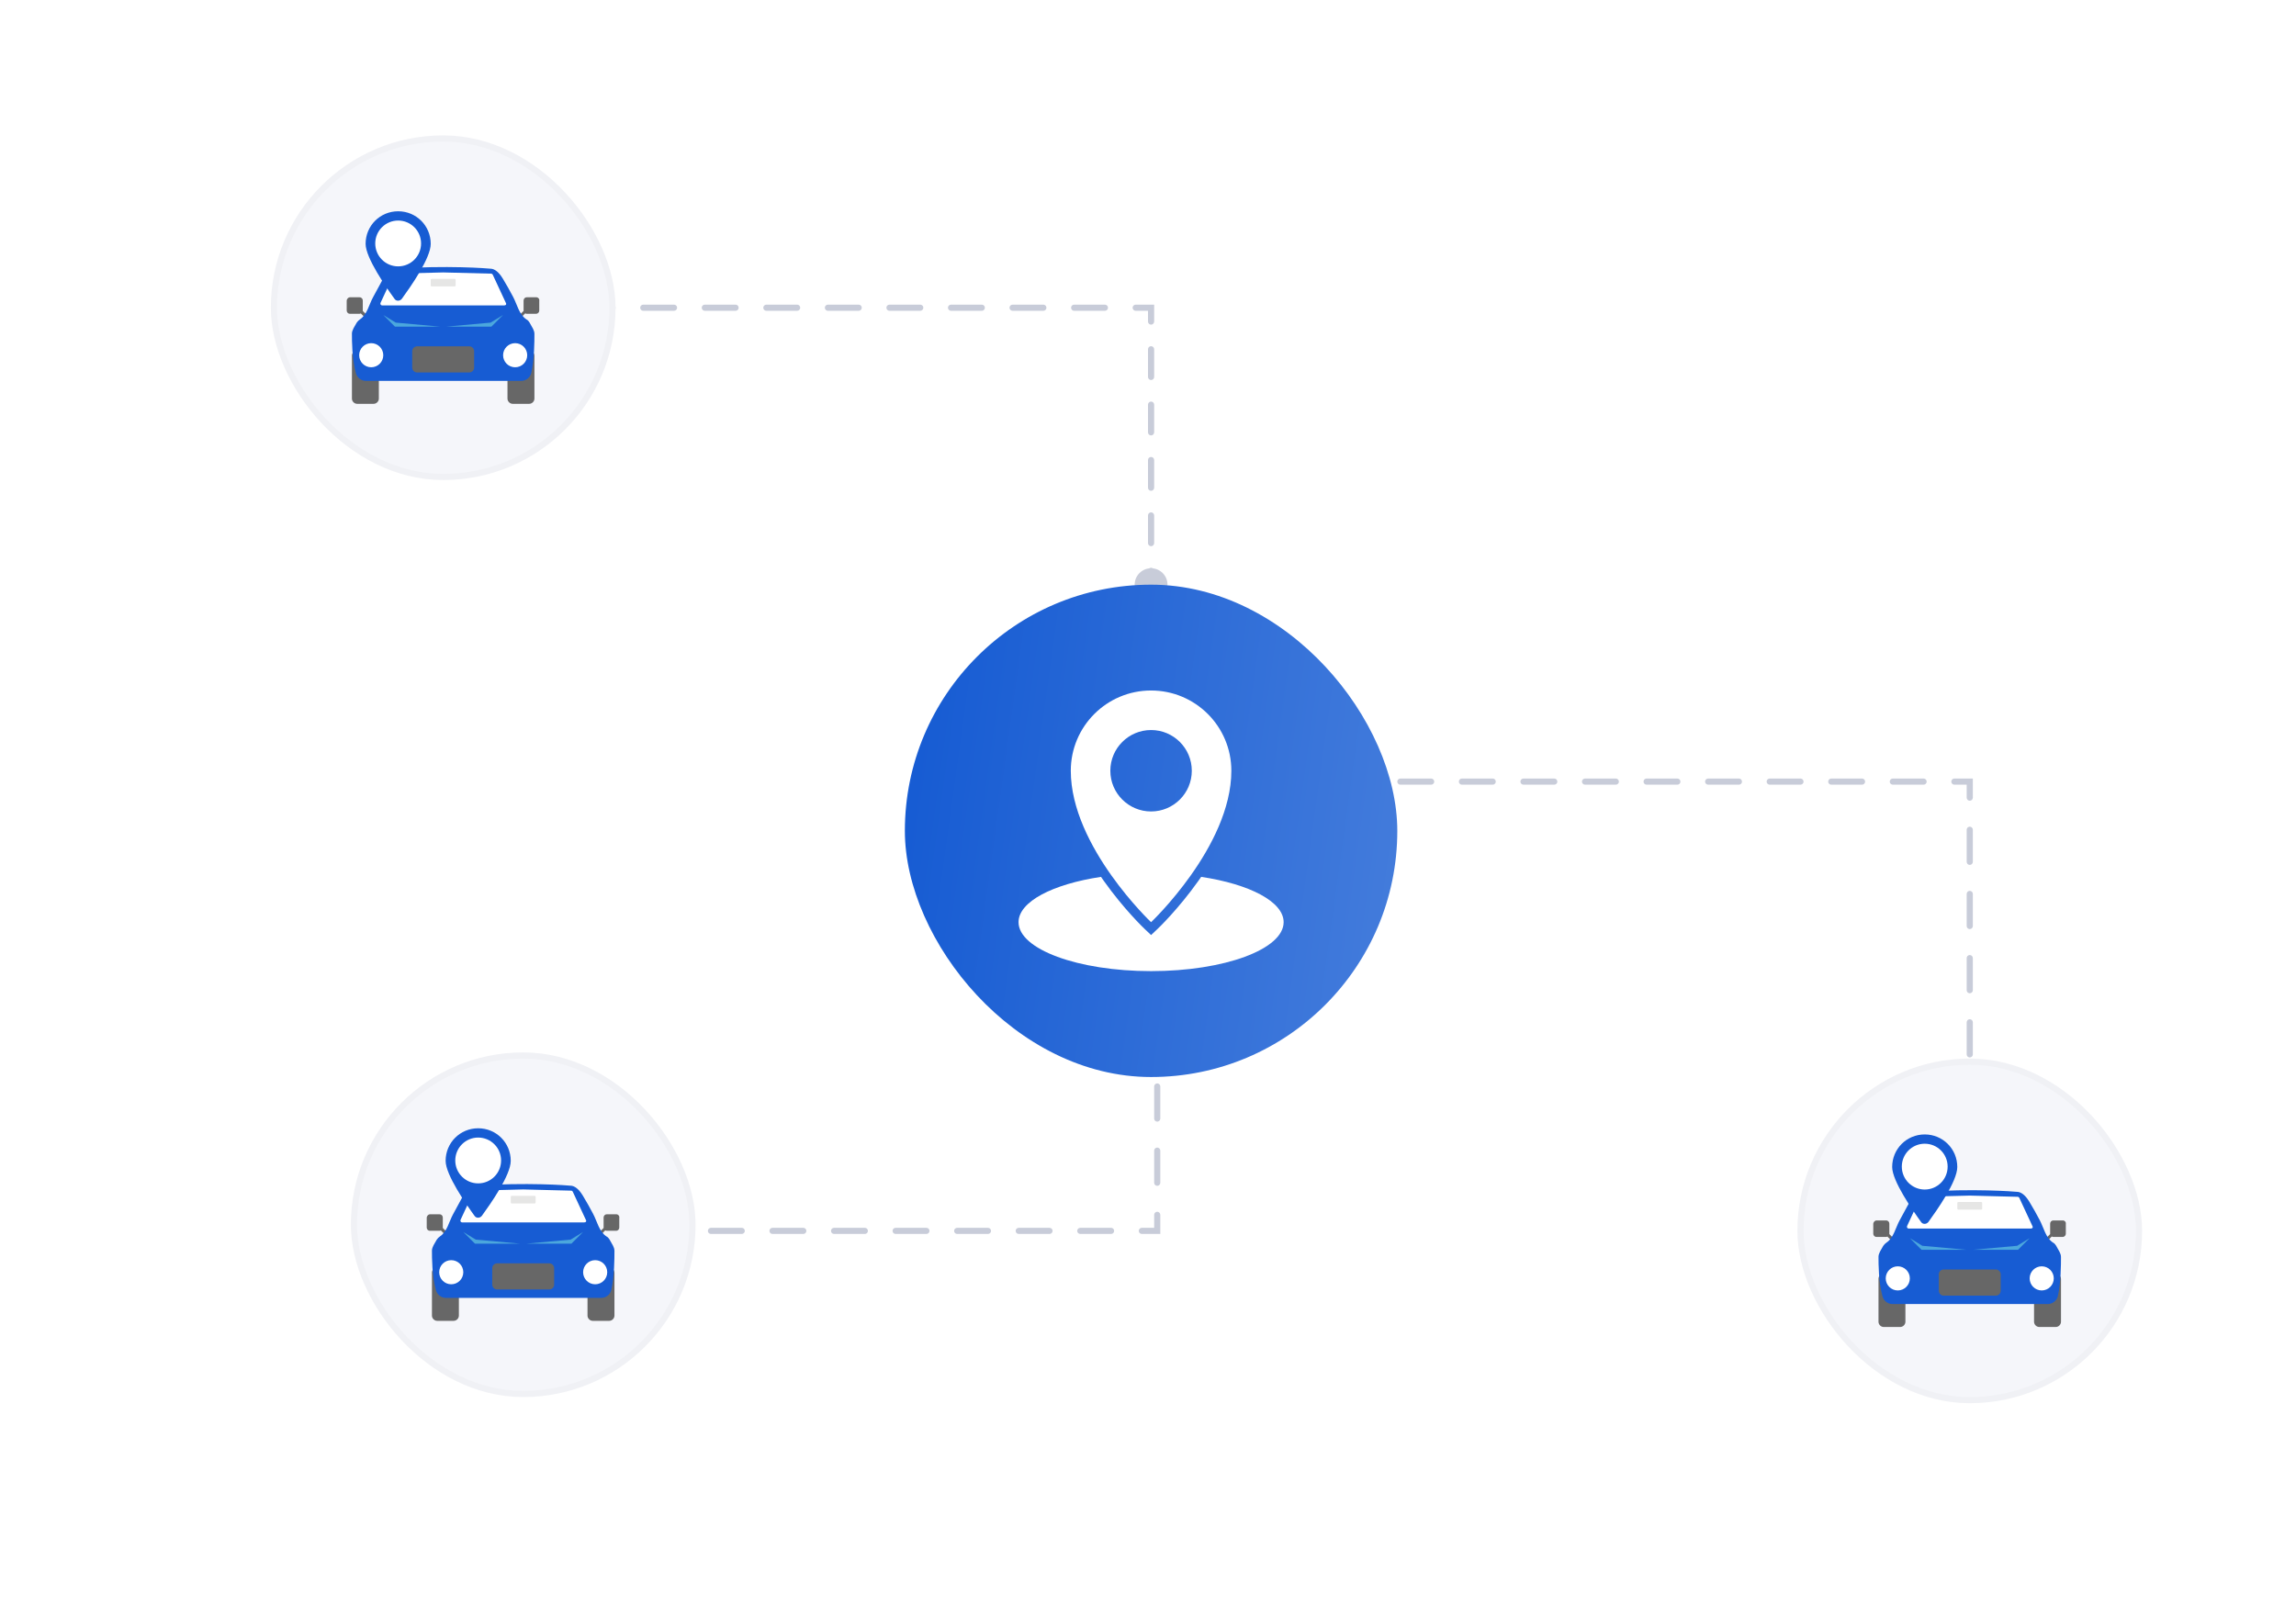 <svg width="373" height="261" viewBox="0 0 373 261" fill="none" xmlns="http://www.w3.org/2000/svg">
    <rect width="373" height="261" rx="8" fill="white"/>
    <path d="M184.333 95C184.333 96.473 185.527 97.667 187 97.667C188.473 97.667 189.667 96.473 189.667 95C189.667 93.527 188.473 92.333 187 92.333C185.527 92.333 184.333 93.527 184.333 95ZM187 50H187.5V49.5H187V50ZM84.333 50C84.333 51.473 85.527 52.667 87 52.667C88.473 52.667 89.667 51.473 89.667 50C89.667 48.527 88.473 47.333 87 47.333C85.527 47.333 84.333 48.527 84.333 50ZM89.5 50.5C89.776 50.5 90 50.276 90 50C90 49.724 89.776 49.5 89.5 49.5V50.5ZM94.5 49.5C94.224 49.5 94 49.724 94 50C94 50.276 94.224 50.5 94.5 50.5V49.5ZM99.5 50.5C99.776 50.5 100 50.276 100 50C100 49.724 99.776 49.5 99.5 49.5V50.5ZM104.5 49.5C104.224 49.5 104 49.724 104 50C104 50.276 104.224 50.5 104.5 50.5V49.5ZM109.5 50.5C109.776 50.5 110 50.276 110 50C110 49.724 109.776 49.5 109.5 49.5V50.5ZM114.5 49.5C114.224 49.5 114 49.724 114 50C114 50.276 114.224 50.5 114.5 50.5V49.5ZM119.5 50.5C119.776 50.5 120 50.276 120 50C120 49.724 119.776 49.5 119.5 49.5V50.5ZM124.5 49.5C124.224 49.5 124 49.724 124 50C124 50.276 124.224 50.5 124.5 50.5V49.5ZM129.5 50.5C129.776 50.5 130 50.276 130 50C130 49.724 129.776 49.5 129.5 49.5V50.5ZM134.5 49.5C134.224 49.5 134 49.724 134 50C134 50.276 134.224 50.5 134.5 50.5V49.5ZM139.5 50.5C139.776 50.5 140 50.276 140 50C140 49.724 139.776 49.5 139.5 49.5V50.5ZM144.5 49.5C144.224 49.5 144 49.724 144 50C144 50.276 144.224 50.5 144.5 50.5V49.5ZM149.5 50.5C149.776 50.5 150 50.276 150 50C150 49.724 149.776 49.5 149.5 49.5V50.5ZM154.5 49.5C154.224 49.5 154 49.724 154 50C154 50.276 154.224 50.5 154.5 50.5V49.5ZM159.5 50.5C159.776 50.5 160 50.276 160 50C160 49.724 159.776 49.5 159.5 49.5V50.5ZM164.5 49.5C164.224 49.5 164 49.724 164 50C164 50.276 164.224 50.5 164.5 50.5V49.5ZM169.5 50.5C169.776 50.5 170 50.276 170 50C170 49.724 169.776 49.5 169.5 49.5V50.5ZM174.5 49.5C174.224 49.5 174 49.724 174 50C174 50.276 174.224 50.5 174.5 50.5V49.5ZM179.5 50.5C179.776 50.5 180 50.276 180 50C180 49.724 179.776 49.5 179.5 49.5V50.5ZM184.5 49.5C184.224 49.5 184 49.724 184 50C184 50.276 184.224 50.5 184.5 50.5V49.5ZM186.5 52.25C186.5 52.526 186.724 52.75 187 52.75C187.276 52.75 187.5 52.526 187.5 52.25H186.5ZM187.5 56.75C187.5 56.474 187.276 56.25 187 56.25C186.724 56.25 186.5 56.474 186.5 56.75H187.5ZM186.5 61.25C186.5 61.526 186.724 61.75 187 61.75C187.276 61.75 187.5 61.526 187.5 61.25H186.5ZM187.5 65.75C187.5 65.474 187.276 65.25 187 65.25C186.724 65.25 186.5 65.474 186.5 65.75H187.5ZM186.5 70.25C186.5 70.526 186.724 70.75 187 70.75C187.276 70.75 187.5 70.526 187.5 70.25H186.5ZM187.5 74.75C187.5 74.474 187.276 74.25 187 74.25C186.724 74.25 186.5 74.474 186.5 74.75H187.5ZM186.5 79.25C186.5 79.526 186.724 79.75 187 79.75C187.276 79.75 187.5 79.526 187.5 79.25H186.5ZM187.5 83.75C187.5 83.474 187.276 83.25 187 83.25C186.724 83.25 186.5 83.474 186.5 83.75H187.5ZM186.5 88.25C186.5 88.526 186.724 88.75 187 88.75C187.276 88.75 187.5 88.526 187.5 88.25H186.5ZM187.5 92.75C187.5 92.474 187.276 92.25 187 92.25C186.724 92.25 186.5 92.474 186.5 92.75H187.5ZM87 50V50.5H89.5V50V49.5H87V50ZM94.5 50V50.5H99.5V50V49.5H94.5V50ZM104.5 50V50.5H109.5V50V49.5H104.5V50ZM114.5 50V50.5H119.5V50V49.5H114.5V50ZM124.5 50V50.5H129.5V50V49.5H124.5V50ZM134.5 50V50.5H139.5V50V49.5H134.5V50ZM144.5 50V50.5H149.5V50V49.5H144.5V50ZM154.5 50V50.5H159.5V50V49.5H154.5V50ZM164.5 50V50.5H169.5V50V49.5H164.5V50ZM174.5 50V50.5H179.5V50V49.5H174.5V50ZM184.5 50V50.5H187V50V49.5H184.5V50ZM187 50H186.5V52.25H187H187.5V50H187ZM187 56.75H186.5V61.25H187H187.5V56.75H187ZM187 65.75H186.5V70.25H187H187.5V65.75H187ZM187 74.75H186.5V79.25H187H187.5V74.75H187ZM187 83.75H186.5V88.25H187H187.5V83.75H187ZM187 92.75H186.5V95H187H187.5V92.75H187Z" fill="#C8CCD9"/>
    <path d="M317.333 200C317.333 201.473 318.527 202.667 320 202.667C321.473 202.667 322.667 201.473 322.667 200C322.667 198.527 321.473 197.333 320 197.333C318.527 197.333 317.333 198.527 317.333 200ZM320 127H320.5V126.5H320V127ZM217.333 127C217.333 128.473 218.527 129.667 220 129.667C221.473 129.667 222.667 128.473 222.667 127C222.667 125.527 221.473 124.333 220 124.333C218.527 124.333 217.333 125.527 217.333 127ZM222.5 127.5C222.776 127.5 223 127.276 223 127C223 126.724 222.776 126.5 222.5 126.5V127.5ZM227.5 126.5C227.224 126.5 227 126.724 227 127C227 127.276 227.224 127.5 227.5 127.5V126.5ZM232.5 127.5C232.776 127.5 233 127.276 233 127C233 126.724 232.776 126.5 232.5 126.5V127.5ZM237.5 126.5C237.224 126.5 237 126.724 237 127C237 127.276 237.224 127.5 237.5 127.5V126.5ZM242.5 127.5C242.776 127.5 243 127.276 243 127C243 126.724 242.776 126.5 242.5 126.5V127.5ZM247.5 126.5C247.224 126.5 247 126.724 247 127C247 127.276 247.224 127.5 247.5 127.5V126.5ZM252.5 127.5C252.776 127.5 253 127.276 253 127C253 126.724 252.776 126.5 252.5 126.5V127.5ZM257.5 126.5C257.224 126.5 257 126.724 257 127C257 127.276 257.224 127.5 257.5 127.5V126.5ZM262.5 127.5C262.776 127.5 263 127.276 263 127C263 126.724 262.776 126.5 262.5 126.5V127.5ZM267.5 126.5C267.224 126.5 267 126.724 267 127C267 127.276 267.224 127.5 267.5 127.5V126.5ZM272.5 127.5C272.776 127.5 273 127.276 273 127C273 126.724 272.776 126.5 272.5 126.5V127.5ZM277.5 126.5C277.224 126.5 277 126.724 277 127C277 127.276 277.224 127.5 277.5 127.5V126.5ZM282.5 127.5C282.776 127.5 283 127.276 283 127C283 126.724 282.776 126.5 282.5 126.5V127.5ZM287.5 126.5C287.224 126.5 287 126.724 287 127C287 127.276 287.224 127.5 287.5 127.5V126.5ZM292.5 127.5C292.776 127.5 293 127.276 293 127C293 126.724 292.776 126.5 292.5 126.5V127.5ZM297.5 126.5C297.224 126.5 297 126.724 297 127C297 127.276 297.224 127.5 297.5 127.5V126.5ZM302.5 127.5C302.776 127.5 303 127.276 303 127C303 126.724 302.776 126.5 302.5 126.5V127.5ZM307.5 126.5C307.224 126.5 307 126.724 307 127C307 127.276 307.224 127.5 307.5 127.5V126.5ZM312.5 127.5C312.776 127.5 313 127.276 313 127C313 126.724 312.776 126.5 312.5 126.5V127.5ZM317.5 126.5C317.224 126.5 317 126.724 317 127C317 127.276 317.224 127.5 317.5 127.5V126.5ZM319.5 129.607C319.5 129.883 319.724 130.107 320 130.107C320.276 130.107 320.5 129.883 320.5 129.607H319.5ZM320.5 134.821C320.5 134.545 320.276 134.321 320 134.321C319.724 134.321 319.5 134.545 319.5 134.821H320.5ZM319.5 140.036C319.5 140.312 319.724 140.536 320 140.536C320.276 140.536 320.5 140.312 320.5 140.036H319.5ZM320.5 145.25C320.5 144.974 320.276 144.75 320 144.75C319.724 144.75 319.5 144.974 319.5 145.25H320.5ZM319.5 150.464C319.5 150.74 319.724 150.964 320 150.964C320.276 150.964 320.5 150.74 320.5 150.464H319.5ZM320.5 155.679C320.5 155.402 320.276 155.179 320 155.179C319.724 155.179 319.5 155.402 319.5 155.679H320.5ZM319.5 160.893C319.5 161.169 319.724 161.393 320 161.393C320.276 161.393 320.5 161.169 320.5 160.893H319.5ZM320.5 166.107C320.5 165.831 320.276 165.607 320 165.607C319.724 165.607 319.5 165.831 319.5 166.107H320.5ZM319.5 171.321C319.5 171.598 319.724 171.821 320 171.821C320.276 171.821 320.5 171.598 320.5 171.321H319.5ZM320.5 176.536C320.5 176.26 320.276 176.036 320 176.036C319.724 176.036 319.5 176.26 319.5 176.536H320.5ZM319.5 181.75C319.5 182.026 319.724 182.25 320 182.25C320.276 182.25 320.5 182.026 320.5 181.75H319.5ZM320.5 186.964C320.5 186.688 320.276 186.464 320 186.464C319.724 186.464 319.5 186.688 319.5 186.964H320.5ZM319.5 192.179C319.5 192.455 319.724 192.679 320 192.679C320.276 192.679 320.5 192.455 320.5 192.179H319.5ZM320.5 197.393C320.5 197.117 320.276 196.893 320 196.893C319.724 196.893 319.5 197.117 319.5 197.393H320.5ZM220 127V127.5H222.5V127V126.5H220V127ZM227.5 127V127.5H232.5V127V126.5H227.5V127ZM237.5 127V127.5H242.5V127V126.5H237.5V127ZM247.5 127V127.5H252.5V127V126.5H247.5V127ZM257.5 127V127.5H262.5V127V126.5H257.5V127ZM267.5 127V127.5H272.5V127V126.5H267.5V127ZM277.5 127V127.5H282.5V127V126.5H277.5V127ZM287.5 127V127.5H292.5V127V126.5H287.5V127ZM297.5 127V127.5H302.5V127V126.5H297.5V127ZM307.5 127V127.5H312.5V127V126.5H307.5V127ZM317.5 127V127.5H320V127V126.5H317.5V127ZM320 127H319.5V129.607H320H320.5V127H320ZM320 134.821H319.5V140.036H320H320.5V134.821H320ZM320 145.25H319.5V150.464H320H320.5V145.25H320ZM320 155.679H319.5V160.893H320H320.5V155.679H320ZM320 166.107H319.5V171.321H320H320.5V166.107H320ZM320 176.536H319.5V181.75H320H320.5V176.536H320ZM320 186.964H319.5V192.179H320H320.5V186.964H320ZM320 197.393H319.5V200H320H320.5V197.393H320Z" fill="#C8CCD9"/>
    <path d="M185.333 127C185.333 125.527 186.527 124.333 188 124.333C189.473 124.333 190.667 125.527 190.667 127C190.667 128.473 189.473 129.667 188 129.667C186.527 129.667 185.333 128.473 185.333 127ZM188 200H188.5V200.5H188V200ZM85.333 200C85.333 198.527 86.527 197.333 88 197.333C89.473 197.333 90.667 198.527 90.667 200C90.667 201.473 89.473 202.667 88 202.667C86.527 202.667 85.333 201.473 85.333 200ZM90.5 199.5C90.776 199.5 91 199.724 91 200C91 200.276 90.776 200.5 90.5 200.5V199.5ZM95.5 200.5C95.224 200.5 95 200.276 95 200C95 199.724 95.224 199.5 95.5 199.5V200.5ZM100.5 199.5C100.776 199.5 101 199.724 101 200C101 200.276 100.776 200.5 100.5 200.5V199.5ZM105.5 200.5C105.224 200.5 105 200.276 105 200C105 199.724 105.224 199.5 105.5 199.5V200.5ZM110.5 199.5C110.776 199.5 111 199.724 111 200C111 200.276 110.776 200.5 110.5 200.5V199.5ZM115.5 200.5C115.224 200.5 115 200.276 115 200C115 199.724 115.224 199.5 115.5 199.5V200.5ZM120.5 199.5C120.776 199.5 121 199.724 121 200C121 200.276 120.776 200.5 120.5 200.5V199.5ZM125.5 200.5C125.224 200.5 125 200.276 125 200C125 199.724 125.224 199.5 125.5 199.5V200.5ZM130.5 199.5C130.776 199.5 131 199.724 131 200C131 200.276 130.776 200.5 130.5 200.5V199.5ZM135.5 200.5C135.224 200.5 135 200.276 135 200C135 199.724 135.224 199.5 135.5 199.5V200.5ZM140.5 199.5C140.776 199.5 141 199.724 141 200C141 200.276 140.776 200.5 140.5 200.5V199.5ZM145.5 200.5C145.224 200.5 145 200.276 145 200C145 199.724 145.224 199.5 145.5 199.5V200.5ZM150.5 199.5C150.776 199.5 151 199.724 151 200C151 200.276 150.776 200.5 150.5 200.5V199.5ZM155.5 200.5C155.224 200.5 155 200.276 155 200C155 199.724 155.224 199.5 155.5 199.5V200.5ZM160.5 199.5C160.776 199.5 161 199.724 161 200C161 200.276 160.776 200.5 160.5 200.5V199.5ZM165.5 200.5C165.224 200.5 165 200.276 165 200C165 199.724 165.224 199.5 165.5 199.5V200.5ZM170.5 199.5C170.776 199.5 171 199.724 171 200C171 200.276 170.776 200.5 170.5 200.5V199.5ZM175.5 200.5C175.224 200.5 175 200.276 175 200C175 199.724 175.224 199.5 175.5 199.5V200.5ZM180.5 199.5C180.776 199.5 181 199.724 181 200C181 200.276 180.776 200.5 180.5 200.5V199.5ZM185.5 200.5C185.224 200.5 185 200.276 185 200C185 199.724 185.224 199.5 185.5 199.5V200.5ZM187.5 197.393C187.5 197.117 187.724 196.893 188 196.893C188.276 196.893 188.5 197.117 188.5 197.393H187.5ZM188.5 192.179C188.5 192.455 188.276 192.679 188 192.679C187.724 192.679 187.5 192.455 187.5 192.179H188.5ZM187.5 186.964C187.5 186.688 187.724 186.464 188 186.464C188.276 186.464 188.5 186.688 188.5 186.964H187.5ZM188.5 181.75C188.5 182.026 188.276 182.25 188 182.25C187.724 182.25 187.5 182.026 187.5 181.75H188.5ZM187.5 176.536C187.5 176.26 187.724 176.036 188 176.036C188.276 176.036 188.5 176.26 188.5 176.536H187.5ZM188.5 171.321C188.5 171.598 188.276 171.821 188 171.821C187.724 171.821 187.5 171.598 187.5 171.321H188.5ZM187.5 166.107C187.5 165.831 187.724 165.607 188 165.607C188.276 165.607 188.5 165.831 188.5 166.107H187.5ZM188.5 160.893C188.5 161.169 188.276 161.393 188 161.393C187.724 161.393 187.5 161.169 187.5 160.893H188.5ZM187.5 155.679C187.5 155.402 187.724 155.179 188 155.179C188.276 155.179 188.5 155.402 188.5 155.679H187.5ZM188.5 150.464C188.5 150.74 188.276 150.964 188 150.964C187.724 150.964 187.5 150.74 187.5 150.464H188.5ZM187.5 145.25C187.5 144.974 187.724 144.75 188 144.75C188.276 144.75 188.5 144.974 188.5 145.25H187.5ZM188.5 140.036C188.5 140.312 188.276 140.536 188 140.536C187.724 140.536 187.5 140.312 187.5 140.036H188.5ZM187.5 134.821C187.5 134.545 187.724 134.321 188 134.321C188.276 134.321 188.5 134.545 188.5 134.821H187.5ZM188.5 129.607C188.5 129.883 188.276 130.107 188 130.107C187.724 130.107 187.5 129.883 187.5 129.607H188.5ZM88 200V199.5H90.5V200V200.5H88V200ZM95.5 200V199.5H100.5V200V200.5H95.5V200ZM105.5 200V199.5H110.5V200V200.5H105.5V200ZM115.5 200V199.5H120.5V200V200.5H115.5V200ZM125.5 200V199.5H130.5V200V200.5H125.5V200ZM135.5 200V199.5H140.5V200V200.5H135.5V200ZM145.5 200V199.5H150.5V200V200.5H145.5V200ZM155.5 200V199.5H160.5V200V200.5H155.5V200ZM165.5 200V199.5H170.5V200V200.5H165.5V200ZM175.5 200V199.5H180.5V200V200.5H175.5V200ZM185.5 200V199.5H188V200V200.5H185.5V200ZM188 200H187.5V197.393H188H188.5V200H188ZM188 192.179H187.5V186.964H188H188.5V192.179H188ZM188 181.75H187.5V176.536H188H188.5V181.75H188ZM188 171.321H187.5V166.107H188H188.5V171.321H188ZM188 160.893H187.5V155.679H188H188.5V160.893H188ZM188 150.464H187.5V145.25H188H188.5V150.464H188ZM188 140.036H187.5V134.821H188H188.5V140.036H188ZM188 129.607H187.5V127H188H188.5V129.607H188Z" fill="#C8CCD9"/>
    <g filter="url(#filter0_i_45850_4887)">
        <rect x="147" y="91" width="80" height="80" rx="40" fill="url(#paint0_linear_45850_4887)"/>
        <path d="M186.999 108.195C179.794 108.195 173.957 114.032 173.957 121.237C173.957 127.418 177.27 133.62 180.559 138.251C183.791 142.806 186.999 145.841 186.999 145.841C186.999 145.841 190.206 142.806 193.438 138.251C196.726 133.62 200.04 127.418 200.04 121.237C200.04 114.032 194.203 108.195 186.999 108.195ZM186.999 127.849C183.346 127.849 180.381 124.89 180.381 121.237C180.381 117.584 183.346 114.62 186.999 114.62C190.651 114.62 193.616 117.584 193.616 121.237C193.616 124.89 190.651 127.849 186.999 127.849Z" fill="white"/>
        <path d="M208.535 145.838C208.535 150.236 198.894 153.793 187.002 153.793C175.111 153.793 165.469 150.236 165.469 145.838C165.469 142.51 171.007 139.657 178.865 138.477C179.012 138.694 179.164 138.912 179.321 139.13C182.604 143.751 185.822 146.816 185.959 146.943L187.002 147.931L188.046 146.943C188.182 146.816 191.4 143.751 194.683 139.13C194.84 138.912 194.992 138.694 195.139 138.477C202.998 139.657 208.535 142.51 208.535 145.838Z" fill="white"/>
    </g>
    <rect x="44.5" y="22.5" width="55" height="55" rx="27.5" fill="#F5F6FA"/>
    <rect x="44.5" y="22.5" width="55" height="55" rx="27.5" stroke="#F0F1F5"/>
    <g clip-path="url(#clip0_45850_4887)">
        <path d="M87.149 48.305H85.581C85.255 48.305 85.059 48.566 85.059 48.827V50.525L83.753 51.831L84.079 52.158L85.32 50.917C85.385 50.917 85.451 50.982 85.516 50.982H87.083C87.41 50.982 87.606 50.721 87.606 50.46V48.892C87.671 48.566 87.41 48.305 87.149 48.305ZM56.847 48.305H58.414C58.74 48.305 58.937 48.566 58.937 48.827V50.525L60.243 51.831L59.916 52.223L58.61 50.917C58.545 50.982 58.479 50.982 58.414 50.982H56.847C56.52 50.982 56.324 50.721 56.324 50.46V48.892C56.324 48.566 56.585 48.305 56.847 48.305Z" fill="#676767"/>
        <path d="M85.972 56.93H83.294C82.837 56.93 82.445 57.322 82.445 57.779V64.766C82.445 65.224 82.837 65.615 83.294 65.615H85.972C86.429 65.615 86.821 65.224 86.821 64.766V57.844C86.821 57.322 86.429 56.93 85.972 56.93ZM60.764 56.93H58.021C57.564 56.93 57.172 57.322 57.172 57.779V64.766C57.172 65.224 57.564 65.615 58.021 65.615H60.698C61.156 65.615 61.547 65.224 61.547 64.766V57.844C61.613 57.322 61.221 56.93 60.764 56.93Z" fill="#676767"/>
        <path d="M86.821 54.247C86.821 53.644 86.417 53.13 86.133 52.599L86.037 52.418C85.907 52.222 85.776 52.026 85.515 51.895C84.322 51.101 84.022 49.486 83.35 48.22C82.842 47.266 82.216 46.127 81.662 45.234C80.943 44.059 80.29 43.732 79.833 43.667C79.18 43.602 72.584 43.079 64.16 43.667C63.572 43.732 62.919 43.928 62.266 45.234C61.769 46.167 61.138 47.321 60.614 48.275C59.935 49.51 59.651 51.114 58.478 51.895C58.282 52.026 58.086 52.222 57.956 52.418L57.433 53.332C57.303 53.593 57.172 53.92 57.172 54.181C57.172 55.357 57.172 58.295 57.825 60.647C58.021 61.365 58.674 61.887 59.458 61.887H84.666C85.449 61.887 86.103 61.365 86.298 60.647C86.821 58.426 86.821 55.422 86.821 54.247Z" fill="#175CD3"/>
        <path d="M82.186 49.229L80.03 44.592C79.965 44.527 79.9 44.462 79.769 44.462L71.998 44.266L64.226 44.462C64.096 44.462 64.03 44.527 63.965 44.592L61.81 49.229C61.745 49.425 61.875 49.621 62.071 49.621H81.924C82.186 49.621 82.316 49.425 82.186 49.229Z" fill="white"/>
        <path d="M81.727 51.18L79.833 53.074H72.519L79.702 52.42L81.727 51.18ZM62.266 51.18L64.159 53.074H71.474L64.29 52.42L62.266 51.18Z" fill="#4BA7DD"/>
        <path d="M73.826 45.305H70.169C70.038 45.305 69.973 45.37 69.973 45.501V46.35C69.973 46.48 70.038 46.545 70.169 46.545H73.826C73.956 46.545 74.022 46.48 74.022 46.35V45.501C74.022 45.37 73.956 45.305 73.826 45.305Z" fill="#E6E6E5"/>
        <path d="M83.69 59.676C84.772 59.676 85.649 58.799 85.649 57.717C85.649 56.635 84.772 55.758 83.69 55.758C82.608 55.758 81.731 56.635 81.731 57.717C81.731 58.799 82.608 59.676 83.69 59.676Z" fill="white"/>
        <path d="M60.307 59.676C61.389 59.676 62.266 58.799 62.266 57.717C62.266 56.635 61.389 55.758 60.307 55.758C59.225 55.758 58.348 56.635 58.348 57.717C58.348 58.799 59.225 59.676 60.307 59.676Z" fill="white"/>
        <path d="M76.242 56.273H67.752C67.361 56.273 66.969 56.6 66.969 57.057V59.735C66.969 60.127 67.295 60.518 67.752 60.518H76.242C76.634 60.518 77.026 60.192 77.026 59.735V57.057C77.026 56.665 76.699 56.273 76.242 56.273Z" fill="#676767"/>
        <path d="M64.684 34.328C61.746 34.328 59.395 36.679 59.395 39.618C59.395 41.904 62.725 46.671 64.097 48.565C64.358 48.957 64.946 48.957 65.272 48.565C66.644 46.671 69.974 41.969 69.974 39.618C69.974 36.679 67.623 34.328 64.684 34.328Z" fill="#175CD3"/>
        <path d="M64.683 43.281C66.739 43.281 68.406 41.614 68.406 39.558C68.406 37.502 66.739 35.836 64.683 35.836C62.627 35.836 60.961 37.502 60.961 39.558C60.961 41.614 62.627 43.281 64.683 43.281Z" fill="white"/>
    </g>
    <rect x="292.5" y="172.5" width="55" height="55" rx="27.5" fill="#F5F6FA"/>
    <rect x="292.5" y="172.5" width="55" height="55" rx="27.5" stroke="#F0F1F5"/>
    <g clip-path="url(#clip1_45850_4887)">
        <path d="M335.149 198.305H333.581C333.255 198.305 333.059 198.566 333.059 198.827V200.525L331.753 201.831L332.079 202.158L333.32 200.917C333.385 200.917 333.451 200.982 333.516 200.982H335.083C335.41 200.982 335.606 200.721 335.606 200.46V198.892C335.671 198.566 335.41 198.305 335.149 198.305ZM304.847 198.305H306.414C306.741 198.305 306.936 198.566 306.936 198.827V200.525L308.243 201.831L307.916 202.223L306.61 200.917C306.545 200.982 306.479 200.982 306.414 200.982H304.847C304.52 200.982 304.324 200.721 304.324 200.46V198.892C304.324 198.566 304.585 198.305 304.847 198.305Z" fill="#676767"/>
        <path d="M333.972 206.93H331.294C330.837 206.93 330.445 207.322 330.445 207.779V214.766C330.445 215.224 330.837 215.615 331.294 215.615H333.972C334.429 215.615 334.821 215.224 334.821 214.766V207.844C334.821 207.322 334.429 206.93 333.972 206.93ZM308.764 206.93H306.021C305.564 206.93 305.172 207.322 305.172 207.779V214.766C305.172 215.224 305.564 215.615 306.021 215.615H308.698C309.156 215.615 309.547 215.224 309.547 214.766V207.844C309.613 207.322 309.221 206.93 308.764 206.93Z" fill="#676767"/>
        <path d="M334.821 204.247C334.821 203.644 334.417 203.13 334.133 202.598L334.037 202.418C333.907 202.222 333.776 202.026 333.515 201.896C332.322 201.101 332.022 199.486 331.35 198.22C330.842 197.266 330.216 196.127 329.662 195.234C328.943 194.059 328.29 193.732 327.833 193.667C327.18 193.602 320.584 193.079 312.16 193.667C311.572 193.732 310.919 193.928 310.266 195.234C309.768 196.167 309.138 197.321 308.614 198.275C307.935 199.51 307.651 201.114 306.478 201.896C306.282 202.026 306.086 202.222 305.956 202.418L305.433 203.332C305.302 203.594 305.172 203.92 305.172 204.181C305.172 205.357 305.172 208.296 305.825 210.647C306.021 211.365 306.674 211.887 307.458 211.887H332.666C333.449 211.887 334.102 211.365 334.298 210.647C334.821 208.426 334.821 205.422 334.821 204.247Z" fill="#175CD3"/>
        <path d="M330.185 199.229L328.03 194.592C327.965 194.527 327.9 194.462 327.769 194.462L319.998 194.266L312.226 194.462C312.096 194.462 312.03 194.527 311.965 194.592L309.81 199.229C309.745 199.425 309.875 199.621 310.071 199.621H329.924C330.185 199.621 330.316 199.425 330.185 199.229Z" fill="white"/>
        <path d="M329.727 201.18L327.833 203.074H320.519L327.702 202.421L329.727 201.18ZM310.266 201.18L312.16 203.074H319.474L312.29 202.421L310.266 201.18Z" fill="#4BA7DD"/>
        <path d="M321.826 195.305H318.169C318.038 195.305 317.973 195.37 317.973 195.501V196.35C317.973 196.48 318.038 196.546 318.169 196.546H321.826C321.956 196.546 322.022 196.48 322.022 196.35V195.501C322.022 195.37 321.956 195.305 321.826 195.305Z" fill="#E6E6E5"/>
        <path d="M331.69 209.676C332.772 209.676 333.649 208.799 333.649 207.717C333.649 206.635 332.772 205.758 331.69 205.758C330.608 205.758 329.73 206.635 329.73 207.717C329.73 208.799 330.608 209.676 331.69 209.676Z" fill="white"/>
        <path d="M308.307 209.676C309.389 209.676 310.266 208.799 310.266 207.717C310.266 206.635 309.389 205.758 308.307 205.758C307.225 205.758 306.348 206.635 306.348 207.717C306.348 208.799 307.225 209.676 308.307 209.676Z" fill="white"/>
        <path d="M324.242 206.273H315.752C315.361 206.273 314.969 206.6 314.969 207.057V209.735C314.969 210.127 315.295 210.518 315.752 210.518H324.242C324.634 210.518 325.026 210.192 325.026 209.735V207.057C325.026 206.665 324.699 206.273 324.242 206.273Z" fill="#676767"/>
        <path d="M312.684 184.328C309.746 184.328 307.395 186.679 307.395 189.618C307.395 191.904 310.725 196.671 312.097 198.565C312.358 198.957 312.946 198.957 313.272 198.565C314.644 196.671 317.974 191.969 317.974 189.618C317.974 186.679 315.623 184.328 312.684 184.328Z" fill="#175CD3"/>
        <path d="M312.683 193.281C314.739 193.281 316.406 191.614 316.406 189.558C316.406 187.503 314.739 185.836 312.683 185.836C310.628 185.836 308.961 187.503 308.961 189.558C308.961 191.614 310.628 193.281 312.683 193.281Z" fill="white"/>
    </g>
    <rect x="57.5" y="171.5" width="55" height="55" rx="27.5" fill="#F5F6FA"/>
    <rect x="57.5" y="171.5" width="55" height="55" rx="27.5" stroke="#F0F1F5"/>
    <g clip-path="url(#clip2_45850_4887)">
        <path d="M100.149 197.305H98.581C98.255 197.305 98.059 197.566 98.059 197.827V199.525L96.753 200.831L97.079 201.158L98.32 199.917C98.385 199.917 98.451 199.982 98.516 199.982H100.083C100.41 199.982 100.606 199.721 100.606 199.46V197.892C100.671 197.566 100.41 197.305 100.149 197.305ZM69.847 197.305H71.414C71.74 197.305 71.936 197.566 71.936 197.827V199.525L73.243 200.831L72.916 201.223L71.61 199.917C71.545 199.982 71.479 199.982 71.414 199.982H69.847C69.52 199.982 69.324 199.721 69.324 199.46V197.892C69.324 197.566 69.585 197.305 69.847 197.305Z" fill="#676767"/>
        <path d="M98.972 205.93H96.294C95.837 205.93 95.445 206.322 95.445 206.779V213.766C95.445 214.224 95.837 214.615 96.294 214.615H98.972C99.429 214.615 99.821 214.224 99.821 213.766V206.844C99.821 206.322 99.429 205.93 98.972 205.93ZM73.764 205.93H71.021C70.564 205.93 70.172 206.322 70.172 206.779V213.766C70.172 214.224 70.564 214.615 71.021 214.615H73.698C74.156 214.615 74.547 214.224 74.547 213.766V206.844C74.613 206.322 74.221 205.93 73.764 205.93Z" fill="#676767"/>
        <path d="M99.821 203.247C99.821 202.644 99.417 202.13 99.133 201.598L99.037 201.418C98.907 201.222 98.776 201.026 98.515 200.896C97.322 200.101 97.022 198.486 96.35 197.22C95.842 196.266 95.216 195.127 94.662 194.234C93.943 193.059 93.29 192.732 92.833 192.667C92.18 192.602 85.584 192.079 77.16 192.667C76.572 192.732 75.919 192.928 75.266 194.234C74.769 195.167 74.138 196.321 73.614 197.275C72.935 198.51 72.651 200.114 71.478 200.896C71.282 201.026 71.086 201.222 70.956 201.418L70.433 202.332C70.302 202.594 70.172 202.92 70.172 203.181C70.172 204.357 70.172 207.296 70.825 209.647C71.021 210.365 71.674 210.887 72.458 210.887H97.666C98.449 210.887 99.103 210.365 99.298 209.647C99.821 207.426 99.821 204.422 99.821 203.247Z" fill="#175CD3"/>
        <path d="M95.186 198.229L93.03 193.592C92.965 193.527 92.9 193.462 92.769 193.462L84.998 193.266L77.226 193.462C77.096 193.462 77.03 193.527 76.965 193.592L74.81 198.229C74.745 198.425 74.875 198.621 75.071 198.621H94.924C95.186 198.621 95.316 198.425 95.186 198.229Z" fill="white"/>
        <path d="M94.727 200.18L92.833 202.074H85.519L92.702 201.421L94.727 200.18ZM75.266 200.18L77.159 202.074H84.474L77.29 201.421L75.266 200.18Z" fill="#4BA7DD"/>
        <path d="M86.826 194.305H83.169C83.038 194.305 82.973 194.37 82.973 194.501V195.35C82.973 195.48 83.038 195.546 83.169 195.546H86.826C86.956 195.546 87.022 195.48 87.022 195.35V194.501C87.022 194.37 86.956 194.305 86.826 194.305Z" fill="#E6E6E5"/>
        <path d="M96.69 208.676C97.772 208.676 98.649 207.799 98.649 206.717C98.649 205.635 97.772 204.758 96.69 204.758C95.608 204.758 94.731 205.635 94.731 206.717C94.731 207.799 95.608 208.676 96.69 208.676Z" fill="white"/>
        <path d="M73.307 208.676C74.389 208.676 75.266 207.799 75.266 206.717C75.266 205.635 74.389 204.758 73.307 204.758C72.225 204.758 71.348 205.635 71.348 206.717C71.348 207.799 72.225 208.676 73.307 208.676Z" fill="white"/>
        <path d="M89.242 205.273H80.752C80.361 205.273 79.969 205.6 79.969 206.057V208.735C79.969 209.127 80.295 209.518 80.752 209.518H89.242C89.634 209.518 90.026 209.192 90.026 208.735V206.057C90.026 205.665 89.699 205.273 89.242 205.273Z" fill="#676767"/>
        <path d="M77.684 183.328C74.746 183.328 72.394 185.679 72.394 188.618C72.394 190.904 75.725 195.671 77.097 197.565C77.358 197.957 77.946 197.957 78.272 197.565C79.644 195.671 82.974 190.969 82.974 188.618C82.974 185.679 80.623 183.328 77.684 183.328Z" fill="#175CD3"/>
        <path d="M77.683 192.281C79.739 192.281 81.406 190.614 81.406 188.558C81.406 186.503 79.739 184.836 77.683 184.836C75.627 184.836 73.961 186.503 73.961 188.558C73.961 190.614 75.627 192.281 77.683 192.281Z" fill="white"/>
    </g>
    <defs>
        <filter id="filter0_i_45850_4887" x="147" y="91" width="80" height="84" filterUnits="userSpaceOnUse" color-interpolation-filters="sRGB">
            <feFlood flood-opacity="0" result="BackgroundImageFix"/>
            <feBlend mode="normal" in="SourceGraphic" in2="BackgroundImageFix" result="shape"/>
            <feColorMatrix in="SourceAlpha" type="matrix" values="0 0 0 0 0 0 0 0 0 0 0 0 0 0 0 0 0 0 127 0" result="hardAlpha"/>
            <feOffset dy="4"/>
            <feGaussianBlur stdDeviation="10.35"/>
            <feComposite in2="hardAlpha" operator="arithmetic" k2="-1" k3="1"/>
            <feColorMatrix type="matrix" values="0 0 0 0 1 0 0 0 0 1 0 0 0 0 1 0 0 0 1 0"/>
            <feBlend mode="normal" in2="shape" result="effect1_innerShadow_45850_4887"/>
        </filter>
        <linearGradient id="paint0_linear_45850_4887" x1="152.333" y1="96.714" x2="235.698" y2="108.274" gradientUnits="userSpaceOnUse">
            <stop stop-color="#175CD3"/>
            <stop offset="1" stop-color="#457DDC"/>
        </linearGradient>
        <clipPath id="clip0_45850_4887">
            <rect width="32" height="32" fill="white" transform="translate(56 34)"/>
        </clipPath>
        <clipPath id="clip1_45850_4887">
            <rect width="32" height="32" fill="white" transform="translate(304 184)"/>
        </clipPath>
        <clipPath id="clip2_45850_4887">
            <rect width="32" height="32" fill="white" transform="translate(69 183)"/>
        </clipPath>
    </defs>
</svg>
